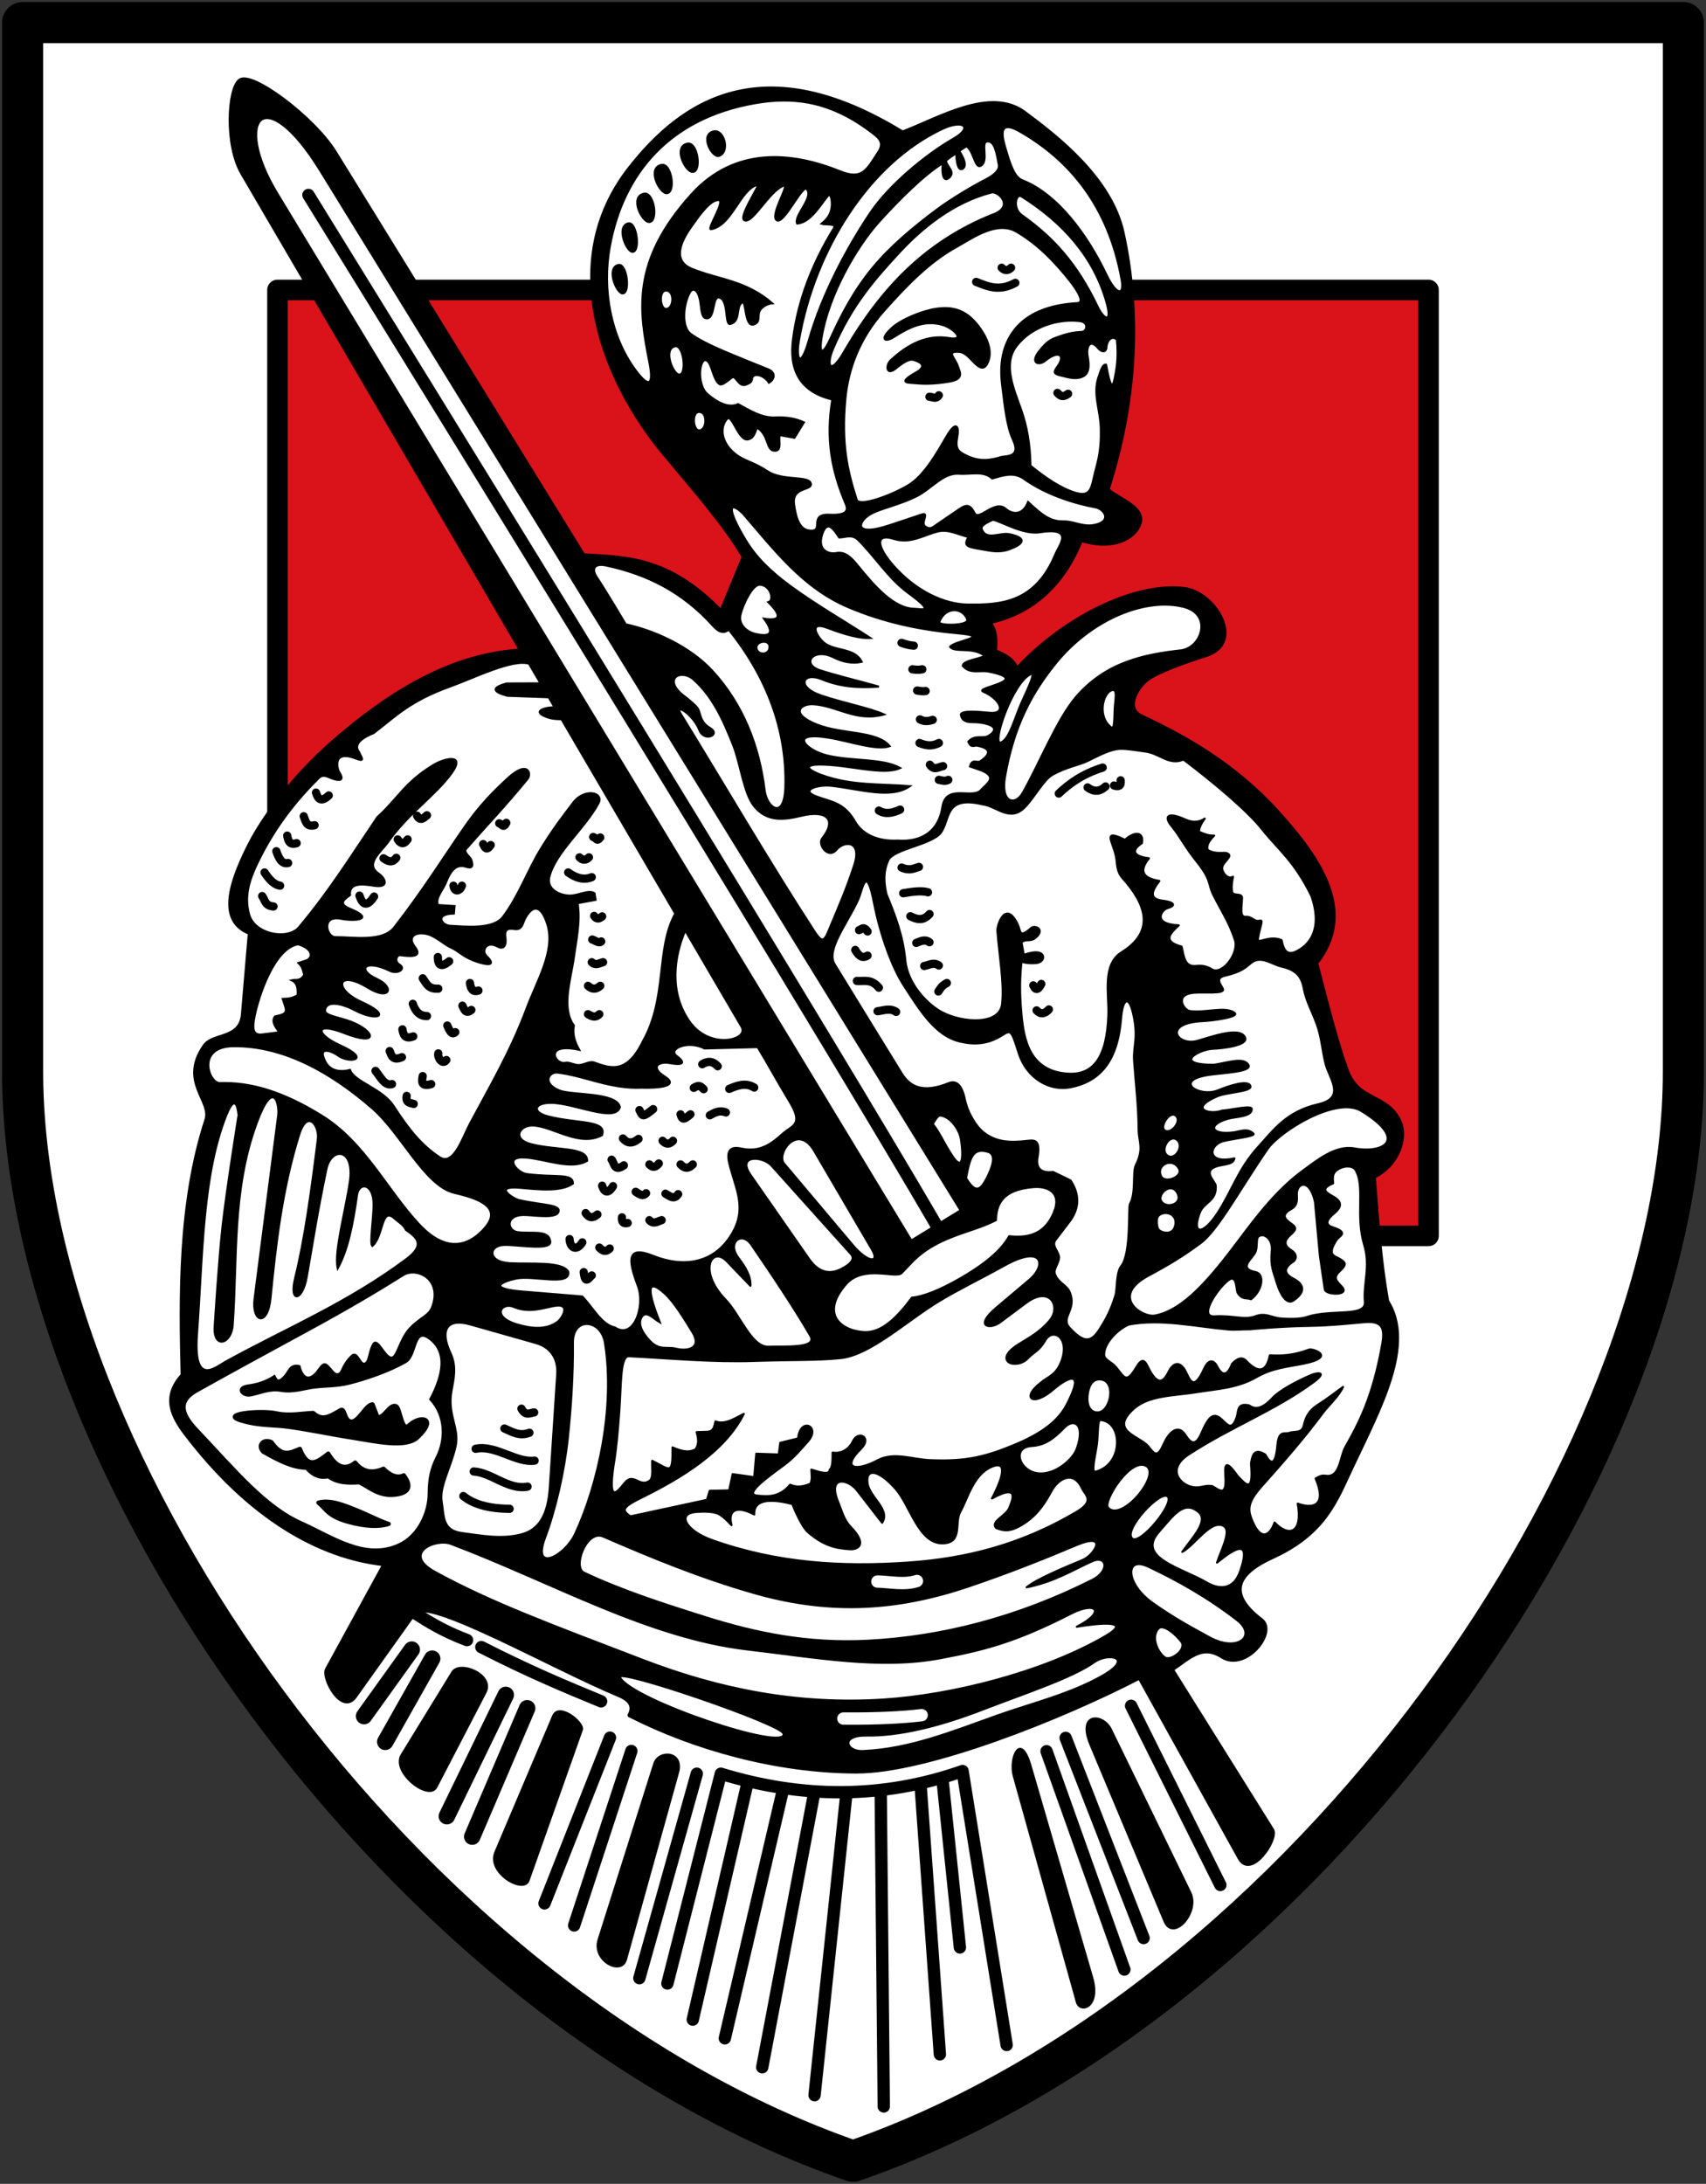 <svg xmlns="http://www.w3.org/2000/svg" version="1.0" width="415" height="531"><rect width="100%" height="100%" fill="#333333" stroke="none"/><path d="M5.5 260.5V5.5h404v255c0 95-91.838 226.892-202 265-110.162-38.108-202-170-202-265z" fill="#fff" fill-rule="evenodd" stroke="#000" stroke-width="10" stroke-linecap="round" stroke-linejoin="round"/><path d="M67.5 70.5h280v230h-15l-265-90z" fill="#da121a" fill-rule="evenodd" stroke="#000" stroke-width="5" stroke-linecap="round" stroke-linejoin="round"/><path d="M81.465 37.07c-5.198-8.424-20.338-19.728-23.15-17.448-2.684 2.173-3.377 15.643.634 22.503l67.887 116.088c-16.87.828-32.188 10.296-45.832 22.215-9.748 8.515-16.864 18.27-20.217 24.812-5.882 11.477-6.81 18.937 0 21.596l-1.68 19.758c-.539 6.342-7.203 4.658-9.347 7.756-6.025 8.705 2.01 13.22.459 17.974-6.594 20.203-6.256 42.992-5.783 62.041-4.94 5.32-2.416 10.1.728 14.235 15.422 20.275 32.47 30.027 48.38 31.726l-13.997 25.598c-1.107 2.024 3.667 10.934 6.781 6.566l14.504-20.342c2.998-4.205 33.218 13.138 49.711 19.995 3.49 1.45 3.496 3.28 2.6 4.92 15.73 8.033 35.887 13.624 55.115 13.671 17.299.043 50.187-13.14 68.945-22.86l24.352 43.902c2.781 5.014 9.232-4.69 7.914-6.797l-24.427-39.051c4.135-2.692 7.256-6.36 12.243-3.166 5.612 3.594 13.344-5.93 9.516-8.842-8.844-6.727-5.516-11.588 2.678-15.32 12.65-5.764 15.417-13.553 19.187-21.573 6.95-14.78 15.434-30.077 8.752-40.656-1.75-10.022-2.477-20.133-3.238-30.262 5.987-2.91 8.084-9.631 6.218-13.515-3.17-6.6-9.9-4.602-12.753-12.205-2.35-6.262-4.719-15.594-7.48-26.201 9.632-12.253 1.309-24.94-9.419-36.758-10.548-11.621-22.647-18.324-33.083-23.204-4.546-2.125-.544-7.834 1.608-9.19 2.234-1.684 8.797-4.114 14.014-5.743 9.598-2.997 2.235-15.203-5.284-16.082-12.038-1.407-29.178 7.055-40.664 19.528-.708-2.157-2.748-3.427-5.285-4.365.147-3.229.194-4.82-1.378-7.123 10.242-2.14 17.943-9.015 22.285-19.987 6.714 2.187 12.301.235 14.015-3.446 1.944-4.173-4.147-5.943-7.582-8.73 7.01-21.643 7.931-43.09 3.675-62.49-2.864-13.058-15.669-23.09-23.893-29.176-8.296-6.14-20.56 1.379-29.636 4.824-33.965-20.847-53.628-7.603-66.395 8.73-17.865 22.856-6.26 51.653 8.27 69.152 7.743 9.326 14.487 16.835 19.529 25.27l-5.515 13.326c-12.822-13.258-23.112-13.059-33.532-13.702z" fill-rule="evenodd" stroke="#000" stroke-linecap="round" stroke-linejoin="round"/><path d="M157.968 88.073c1.047 5.325.122 6.694-3.447 1.838-6.052-8.236-8.045-19.68-6.203-29.867 3.272-18.087 14.716-31.291 35.15-34.92 8.81-1.565 17.867-.91 28.03 6.662 2.036 1.517 3.825 2.635 2.162 5.177-2.835 4.335-3.885 6.881-9.285 4.702-11.475-4.632-25.512-6.211-36.192 5.609-14.765 16.34-12.645 28.448-10.215 40.799z" fill="#fff" fill-rule="evenodd" stroke="#000" stroke-width=".5"/><path d="M162.026 70.635c2.153 0 1.919 4.493 0 4.493-1.503 0-1.861-4.493 0-4.493zm2.182 13.555c2.1-.48 2.953 6.905 1.034 6.905-1.502 0-4.043-6.216-1.034-6.905zm5.858 15.967c2.154 0 1.92 4.493 0 4.493-1.502 0-1.86-4.493 0-4.493z" fill="#fff" fill-rule="evenodd" stroke="#000" stroke-width=".5"/><path d="M152.836 54.324c2.1-.481 2.953 6.905 1.034 6.905-1.502 0-4.043-6.216-1.034-6.905zm3.841-7.216c2.486-.478 3.497 6.863 1.224 6.863-1.779 0-4.788-6.178-1.224-6.863zm4.25-7.007c2.486-.478 3.497 6.863 1.225 6.863-1.78 0-4.789-6.178-1.225-6.863zm6.318-5.169c2.486-.478 3.497 6.863 1.224 6.863-1.779 0-4.788-6.178-1.224-6.863zm6.433-2.987c2.486-.478 3.956 5.025 1.224 5.944-1.686.567-4.788-5.259-1.224-5.944zm-23.254 32.487c2.099-.48 2.952 6.906 1.033 6.906-1.502 0-4.043-6.216-1.033-6.906z" fill-rule="evenodd" stroke="#000" stroke-width=".5"/><path d="M229.28 31.322c-17.982 8.425-31.169 29.612-34.946 51.525-.77 4.46.39 7.067 2.456-.19 3.11-10.924 9.16-22.357 15.021-31.045 4.476-6.633 13.485-14.094 20.069-17.853 5.025-2.87 2.382-4.77-2.6-2.437zm11.901 15.475c-9.451 2.45-17.11 8.84-22.505 14.696-5.85 6.35-11.53 12.706-16.045 23.355-1.766 4.167-.659 6.74 3.01.146 8.652-14.687 19.222-26.081 35.562-32.704 5.87-1.957 1.596-5.912-.022-5.493z" fill="#fff" fill-rule="evenodd" stroke="#000" stroke-width=".5"/><path d="M239.985 34.428c2.065-.505 2.494 3.157 2.987 5.629.23 1.152-.904 2.42-3.08 3.534-3.605 1.848-8.673 4.92-11.681 7.149-6.014 4.453-11.603 9.178-15.756 14.17-4.898 5.89-8 12.064-10.377 17.304-1.82 4.012-2.968 4.327-2.183-.344 1.706-10.144 8.38-21.812 14.015-28.029 4.826-5.325 10.702-11.21 15.45-14.186-.253 1.905-.074 4.84 1.436 3.618 1.742-1.409-.433-2.691-.69-4.135.352-.503 1.354-1.11 2.528-1.896-.002 1.545.309 4.656 1.608 3.734 1.072-.762.013-2.923-.92-4.25 1.813-1.179 1.767-1.418 2.413-.575 1.196 1.56 1.606 4.689 2.757 4.193 2.107-.908.063-5.566 1.493-5.916zm8.501 13.325c-1.34-.844-2.3 2.88.115 4.595 7.534 5.351 13.331 11.607 18.379 22.17 1.554 3.253 3.678 4.267 2.182-1.034-3.074-10.895-10.444-19.286-20.676-25.731z" fill="#fff" fill-rule="evenodd" stroke="#000" stroke-width=".5"/><path d="M248.37 32.13c-2.641-1.535-5.636-2.604-4.02 3.102 1.488 5.252 2.463 7.865 4.365 8.615 8.658 3.415 15.901 13.444 20.447 22.975 2.36 4.948 4.424 5.296 3.676 1.148-3.268-18.139-12.86-29.092-24.467-35.84z" fill="#fff" fill-rule="evenodd" stroke="#000" stroke-width=".5"/><path d="M263.074 80.72c1.37-.03 1.87-2.368-.344-2.641-5.098-.63-11.591 1.14-15.393 5.973-3.463 4.402-.799 10.317 1.034 15.508 1.37 3.881 2.215 8.242 2.297 13.67 3.6 2.96 7.357 5.48 10.798 6.547 3.434 1.065 3.945-.577 4.595-3.561.79-3.628 1.866-5.65 1.723-12.061-.099-4.409-1.947-8.345-.574-12.407.727-2.15 1.033-3.102 1.838-3.101.6 3.125 1.363 7.016 2.067 3.561.449-2.201 1.058-5.083.575-9.65-1.13-.975-2.314-.047-2.528 1.724-.044 1.711-1.383 1.15-1.952.46-2.208-2.68-3.01-.152-2.642 1.837.446 2.415.4 4.378-1.379 5.055-1.775.675-3.348.066-5.17-.345-1.854-.419-1.712-.869-.688-2.297 1.851-2.584.26-4.002-3.102-1.264-1.405 1.144-3.535.687-1.723-1.953 2.041-2.676 3.021-3.19 4.71-3.79 1.837-.653 3.719-1.217 5.858-1.264z" fill="#fff" fill-rule="evenodd" stroke="#000" stroke-width=".5" stroke-linecap="round" stroke-linejoin="round"/><path d="M262.04 73.714c2.96-.157-2.752-6.783-5.399-9.65-2.991-3.24-6.02-5.752-9.304-7.696-4.87-2.882-10.892 1.605-14.474 3.561-6.767 3.696-12.259 9.409-17.805 15.623-6.004 6.728-8.742 14.184-9.42 21.48-1.01 10.888.473 17.382 2.758 24.468.611 1.896 8.678-1.147 12.636-3.561 4.037-2.463 7.253-8.47 9.304-11.947 2.263-3.835 3.013-2.308 2.527.23-.576 3.016.239 3.605 2.298 4.595 2.523 1.213 4.922 1.395 8.27.345 1.172-.368 5.08.227 2.987-4.25-1.506-3.222-1.981-8.052-2.642-13.326-.651-5.195.178-9.641 2.872-13.21 3.1-4.109 8.49-6.295 15.392-6.662z" fill="#fff" fill-rule="evenodd" stroke="#000" stroke-width=".5" stroke-linecap="round" stroke-linejoin="round"/><path d="M216.667 87.613c-1.213 1.129-1.16 3.912 1.263 1.953 1.3-1.05 3.07-2.4 4.25-2.068 3.75 1.054 1.596 2.547.804 2.987-4.783 2.661-2.104 2.532-.919 2.642 2.293.213 4.745.346 8.845-.345 3.778-.636 2.532-2.33 2.068-3.79-.619-1.948-2.997-3.687.345-3.447 1.328.096 2.333 1.277 3.331 2.298 1.388 1.421 2.795 2.69 3.79-.115.95-2.674-.446-5.792-2.297-8.27-3.148-4.217-6.505-4.948-10.453-4.366-3.38.498-8.492 2.572-10.798 4.71-3.099 2.873-1.499 3.426.46 2.182 3.792-2.409 7.493-4.291 11.946-2.986 2.595.76 5.805 3.93 1.608 3.216-5.354-.911-10.032 1.478-14.243 5.4z" fill-rule="evenodd" stroke="#000" stroke-width=".5" stroke-linecap="round" stroke-linejoin="round"/><path d="M212.301 124.716c-3.548 1.668-5.297 6.13 4.136 2.987l7.813-2.603c1.937-.645-.4 2.062.797 2.904 1.243.873 1.726.288 2.762-.416l5.743-3.905c1.85-1.258 2.576-.67 3.561 1.148 1.016 1.873 4.913-3.352 7.467-1.148 1.8 1.552 4.254 1.623 5.514-1.609 3.129 2.868 5.214 4.82 8.73 4.71 2.143-.067 4.461 1.3 7.007.919 4.783-.715 3.04-3.911.574-4.365-5.303-.977-12.217-3.198-17.46-7.007-2.527-1.676-5.054-.682-7.581 0-2.279-1.991-5.147-.935-8.041-1.149-3.965-.293-6.62 3.65-10.49 5.544-3.96 1.938-7.74 2.679-10.532 3.99z" fill="#fff" fill-rule="evenodd" stroke="#000" stroke-width=".5"/><path d="M217.47 131.034c-4.72-1.49-4.214 1.944 0 6.663 5.35 5.988 12.133 9.234 17.92 9.304 8.113.098 16.436-.394 21.366-12.29.908-2.19 4.72-6.645-3.905-5.285-4.296.678-10.59-3.406-11.487-2.987-2.253 1.052-2.816 1.587-2.527 2.298 1.134 2.792 4.451.699 6.662 1.149 4.742.964 3.246 2.512 0 3.675-2.518.903-4.69.333-6.662 0-3.482-.587-4.595-.765-3.217-2.986-2.45-.575-4.842-1.949-7.352-1.379-3.44.782-6.7 3.132-10.797 1.838zm3.562 13.21c6.802 4.962 2.923 3.8 1.493 3.791-5.136-.033-9.78-5.516-14.014-10.683-1.506-1.838-2.958-3.277-5.055-2.872-1.888.365-4.742-.691-3.446-4.594 1.266-3.811 2.987-.876 4.136.804 1.531-.028 3.104-.897 4.594.574 4.249 4.193 7.338 9.367 12.292 12.98zm23.433 44.685c-1.077 6.22 2.445 7.187 4.365 3.79 4.125-7.295 8.404-18.038 12.98-23.318 7.277-8.394 16.499-10.256 25.387-11.257 5.156-.581 7.8-8.746.804-10.568-9.074-2.364-22.344 2.765-31.245 13.784-5.926 7.336-10.17 15.322-12.29 27.569zm-59.733-46.752c-1.67.028-3.94 4.552-4.594 7.237-.614 2.52 1.606 4.249 3.56 4.71 4.004.942 4.615-.345 2.183-3.677 3.923.598 4.462-.637 1.034-4.02 1.558-.445.499-4.296-2.183-4.25zm-37.447-4.71c10.248 2.14 18.817 6.562 26.075 14.589 1.104 1.22 2.403 2.298 3.906 1.033 9.295 11.532 14.179 24.55 13.784 38.252-.236 8.229-4.535 5.098-5.054.804-1.27-10.512-5.125-20.816-12.75-29.062-5.616-6.072-14.381-9.86-21.029-11.27 0 0-4.703-7.937-7.029-11.435-1.613-2.426-.154-3.381 2.097-2.911z" fill="#fff" fill-rule="evenodd" stroke="#000" stroke-width=".5"/><path d="M198.07 226.396c2.319 3.566 2.564 2.132 4.238-1.857 1.646-3.925 3.678-8.566 5.513-14.244 1.909-5.903-2.381-5.99-4.365-3.676-2.013 2.349-4.607-1.3-3.446-2.757 3.655-4.586 1.1-6.996-5.054-5.514-4.216 1.016-8.34 1.547-11.487-2.297-2.521-3.08-3.352-10.366-5.054-14.703-2.67-6.8-5.184-12.047-9.65-16.082-3.03-2.738-7.561-.37-2.756 3.676 0 0 2.314 1.664 3.56 3.101.948 1.091.446 3.386 3.102 4.94 2.826 1.653-1.348 3.527-2.527.574-1.603-4.013-6.205-6.678-4.538-3.967 10.268 16.703 21.665 36.209 32.463 52.806z" fill="#fff" fill-rule="evenodd" stroke="#000" stroke-width=".5"/><path d="M208.74 218.795c1.127-2.472 1.934-9.167 3.906.92 1.492 7.632 4.4 15.56 7.122 19.757 4.015 6.192 7.74 12.377 13.784 13.785 3.289.765 6.715.748 10.339-1.609 2.097-1.364 2.2-.942 3.905 4.365 2.095 6.522 7.8 9.242 12.406 8.386 7.63-1.418 11.704-6.628 12.521-16.886.37-4.635 1.841-5.584 2.872-1.264 1.46 6.117.022 8.016.287 11.697.415 5.76 1.064 11.101 1.092 16.562.016 3.283 1.403 4.604-.689 8.862-.828 1.686.146 6.615-1.432 9.421-.39.696.344 12.006-2.082 15.026-1.299 1.617-.953 5.588-1.426 7.125-1.189 3.86-2.344 5.853-3.79 8.156-2.087 3.32-3.814 3.596-7.353-.23-2.415-2.611 2.041-4.43-.114-8.96-.685-1.438-3.05-2.243-3.561-4.48-.072-1.218 1.38-2.831 1.053-4.08-.372-1.42-1.784-2.585-.824-3.846l3.676-4.824c2.23-3.217 2.102-6.433 0-9.65l-4.25-2.067c-2.943.34-4.24-.84-3.79-3.561.672-4.082-.51-4.222-2.298-4.02-3.77.424-7.694.643-11.143-2.298-1.355-1.156-3.51-4.247-4.25-7.811-.7-3.375-2.009-4.67-3.905-3.906-6.298 2.537-9.432.904-11.472-2.395-4.827-7.807-13.562-22.06-16.305-26.522-2.147-3.492 3.082-9.859 5.721-15.653z" fill="#fff" fill-rule="evenodd" stroke="#000" stroke-width=".5" stroke-linecap="round" stroke-linejoin="round"/><path d="M315.11 231.431c3.55-1.584 6.647-5.645 3.906-13.555-4.212-8.59-8-11.212-12.061-16.311-3.596-4.515-11.733-11.334-19.069-16.886-3.484 1.538-5.79-1.514-9.304-1.953-1.703-.213-4.347-.696-5.967-.658-2.429.058-5.027 1.473-8.047 2.955-1.87.919-5.269 1.523-8.5 3.332-2.234 1.25-4.242 5.31-6.778 7.926-3.608 3.72-6.906-.325-10.224-.69-9.455-2.285-7.844 3.774-10.223 6.893-2.226 2.918-11.515 3.953-12.75 6.662-1.321 2.895-1.06 5.64-.46 8.271 2.11 5.161 3.999 9.926 4.594 16.082.576 5.949 5.628 10.906 8.96 12.636 5.102 2.648 14.052 3.163 14.589-2.068.528-5.145-.653-11.32-1.149-17.69-.118-1.521 2.01-7.705 4.94-1.608.744 1.548.268 3.54 3.216.919.984-.875 3.535.283 1.149 2.297-1.34 1.13-2.298.146-3.446 1.149l.557 3.04c.963-.308 1.926-.618 2.889-.628 2.63-.027 2.29 2.558-.115 2.642-1.215.043-1.912.056-3.331-.345-.36 3.562-.552 6.878 0 12.866.558 6.067 1.963 13.83 11.372 14.359 6.041.339 9.39-3.857 9.764-14.244.184-5.128-1.573-12.296 3.216-15.278 8.31-5.174 5.861-11.746.23-18.035-1.504-1.68-1.24-3.439-1.608-5.284-.701-3.505-3.479-6.857 2.182-4.02 2.538-2.254 4.652-1.832 4.136.804-3.565 2.364-.719 3.414 1.723 3.676-2.729 3.368-1.16 4.895 2.527 5.514-2.031 2.647-2.52 4.416.919 4.824 2.366.281 3.496 1.082.946 1.82-1.183.341-3.87 3.811 2.845 4.153-2.056 1.922-4.13 3.846.689 5.17.55 2.018.57 5.005 3.446 4.71 1.471-.152 2.604.001 3.906.803 2.51 1.546 6.673-3.889 5.628-7.122-1.434-4.438-3.434-7.266-5.268-10.978-1.356-2.743-.355-3.514-4.036-8.09-2.91-3.617-4.06-6.185-6.088-8.615-1.825-2.186-1.293-3.69 3.33-1.609 1.48.667 3.14.851 4.71-.23-.853 1.204-1.44 2.319-1.378 3.217 1.455.58 2.22.952 3.676.919-1.149 1.187-1.918 2.26-1.608 3.446 1.728 1.19 3.916.595 4.595.804 2.133.657-1.302 2.288-1.038 3.843.23 1.354 1.59 2.58 2.646 1.9-.395 1.73-.412 3.144-.167 3.831.322.907 2.377.098 2.35 1.339-.047 2.11-.701 4.712.933 4.583 1.561-.123 1.935 1.317 3.431.93.942-.242-.09 1.62-.496 4.432-.218 1.51 2.602-1.024 5.754.316.423 2.105 1.146 3.821 3.358 2.834zm-35.744 78.734c-9.48 5.1-1.525 10.305 1.608 9.705 7.06-1.352 13.481-9.123 20.582-18.597 4.577-6.108 9.228-12.132 15.452-16.684 3.58-2.62 7.9-6.165 12.47-5.344 7.043 1.266 13.157-2.042 1.715-9.102-6.04-3.727-19.843 4.898-22.828 9.209-6.572 9.491-12.085 19.813-16.32 22.91-4.253 3.11-7.019 4.858-12.679 7.903z" fill="#fff" fill-rule="evenodd" stroke="#000" stroke-width=".5" stroke-linecap="round" stroke-linejoin="round"/><path d="M298.57 311.474c-2.744 2.299-6.968 8.824-3.164 8.598 4.666-.277 7.263 1.01 10.016-.028 2.509-.945 3.83.377 6.271.553 1.963.143 4.566.186 6.298-.39 5.849-1.949 14.359.15 14.025-3.65-.393-4.486 1.425-8.65-.16-13.867-2.167-7.136.286-14.073-2.095-18.189-.795-1.373-3.625-1.046-4.985.393-.663.701-.578 1.848-.476 2.824-3.129 1.333-1.925 2.13 0 3.216 2.565 1.446 1.783 2.816.23 4.108-3.084 2.564-.986 3.147 0 3.485 3.608 1.238 1.183 2.07.647 2.892-2.526 3.88-.533 3.898.731 4.678 1.227.757 1.934 1.235 0 2.987-1.782 1.615-.72 2.475.46 3.715 2.224 2.338-3.898 2.104-4.098.729l-1.186-8.12-1.202-13.177c-1.334-6.02-4.668-4.579-4.407-1.543.175 2.041-.465 2.776-1.365 3.272-2.494 1.377-1.605 2.425-.271 3.379 1.52 1.087 1.746 1.456 0 2.984-.981.859-2.02 2.259.244 3.65 1.325.815 1.53 2.105.406 2.853-2.58 1.716-1.818 3.102.162 4.096 1.485.745 3.903 2.61 0 5.284-1.879 1.286-3.503-2.123-4.365-5.284-.387-1.421-1.304-2.993-.919-6.663.328-3.127-1.978-4.565-3.21-3.624-.67.512-.22 2.186-.695 3.624-.561 1.7-4.604 4.143 0 5.054 2.157.427 1.756 4.397-1.138 6.596-1.055-.448-2.092.215-3.217-1.497-.502-.764-.067-5.009-2.538-2.938zm-69.497-40.183c2.022.369 4.295 3.116 4.71 5.859.479 3.174.683 8.115-2.048 4.008-2.236-3.363-3.145-5.794-4.828-7.854.88-1.422 1.285-2.314 2.166-2.013zM205.754 312.3c-6.303 7.288-1.077 11.293 4.48 11.602 4.218.234 8.023-3.571 11.602-8.386 2.635-.194 6.804-1.818 11.762-4.684 4.339-2.508 9.497-5.967 11.901-10.249 5.738.642 8.941-1.325 10.798-5.628 2.176-5.045-1.47-6.575-4.825-6.318-7.916.606-9.113 4.482-9.19 8.04-3.982 2.015-7.45 2.675-11.946 4.596-6.658 2.844-8.637 5.906-11.027 8.27-1.44 1.424-9.296-2.168-13.555 2.757zm-7.636-32.381 14.046 23.981c1.846 3.152-.915 3.362-4.802-1.249l-16.656-19.758c-1.931-2.29 3.271-10.045 7.412-2.974zm-10.398 3.549c-2.24-2.493-8.56-2.683-5.17 2.182l14.244 20.447c2.713 3.895 5.636 3.577 7.833 2.459 1.688-.86 3.643-2.214 2.39-3.608zm-4.94 19.183c5.394 7.876 10.483 15.509 14.358 22.17 1.846 3.173-6.536 2.469-10.108 2.642-4.222.205-6.933-7.71-10.568-11.487-6.781-7.045-3.29-13.084.344-9.305l5.744 5.974c.15-2.298-1.206-4.532-2.987-6.893-2.77-3.673.882-6.51 3.217-3.101z" fill="#fff" fill-rule="evenodd" stroke="#000" stroke-width=".5" stroke-linecap="round" stroke-linejoin="round"/><path d="M161.671 314.486c2.37 2.138 4.919 6.424 6.746 9.368 2.351 3.787-.81 4.87-4.095 4.057-2.037-.504-3.925.585-6.26-1.905-1.846-1.97-3.086-4.18-1.881-5.911 1.06-1.523 2.876.599 4.314 1.411-2.5-6.356-3.845-11.55 1.176-7.02zm5.02-88.225 13.7 23.39c1.903 3.25-7.638 5.688-12.545-1.112-5.16-7.152-3.901-15.966-1.155-22.278zm-25.787 28.996c-8.735-1.885-5.963 3.747-3.383 3.169 1.004-.226 2.167.613 3.336.552 1.278-.068 2.564-1.01 3.663-.623 3.862 1.36 7.893 2.985 11.84-5.098 6.069-10.73 3.145-22.566 7.914-31.124l-27.68-47.26c-1.373-.031-2.417-.051-3.898-.647-3.452-1.39.318-2.318 2.213-2.229l-1.442-2.462-10.075-.364c-3.62-.995-3.846-1.99-.115-2.986l8.21-.032-2.796-4.774c-3.94-1.296-13.61 3.533-19.084 5.495-10.062 3.607-13.375 7.313-18.724 11.372-2.226.894-5.156 2.525-3.56 4.595.761 1.715 1.554 2.466-1.035 1.493-4.078-1.533-4.816.713-3.905 3.217 1.659 2.485-.013 2.214-1.264 1.837-1.338-.402-2.527-1.466-3.79 0-7.03 6.97-11.623 13.913-14.934 20.907-2.38 5.029-2.743 8.47-1.838 11.947 1.31 5.03 9.489 6.418 12.177 3.216 7.453-8.88 12.712-17.377 19.068-26.765 5.045-4.557 6.576-8.378 13.555-12.636 2.754-1.68 8.033-2.962 4.48 1.953-3.915 5.415-10.515 9.74-15.393 16.656-1.799 2.551-5.743 5.376-2.412 7.697 1.865 1.3 2.677 3.621-1.149 2.986-2.974-.493-6.031-.67-5.743 2.298-1.562 1.11-2.905 2.132 0 3.33 6.22 2.568 1.3 3.088-2.183 2.413-4.939-.957-3.546 4.497-1.378 4.48 4.378-.035 11.5 1.283 14.358-2.412 7.355-9.506 11.946-16.986 17.231-24.582 3.484-5.009 6.969-8.529 10.453-11.717 4.819-4.41 5.733-1.017 4.71.23-5.762 7.019-9.985 11.343-14.933 17-.804.813 1.06 1.971 1.278 2.784.172.642.762 2.251-1.278 1.581-2.779-.912-4.031 1.545-5.055 4.136-.766 1.723-2.442 3.446-1.837 5.169l4.065.26-.16 1.808c-4.805.076-2.978 2.883-.919 2.986 3.719.186 10.478.979 12.866-2.182 3.839-5.083 6.025-11.31 9.074-16.312 3.032-4.972 5.621-8.321 8.041-11.487 2.731-3.572 7.562-2.48 6.089.23-3.402 6.258-10.513 11.946-11.947 17.92-.62 2.865 2.214 4.32 4.71 4.48 2.253.144 4.65-1.523 6.292-.575l.255 1.608-4.365.804c.694 4.404-.288 8.706-.919 13.21-.788 5.63-3.096 12.267 0 16.542-.357 1.969.143 3.937 1.316 5.906z" fill="#fff" fill-rule="evenodd" stroke="#000" stroke-width=".5"/><path d="M127.642 223.505c1.724-3.4 3.916-3.875 5.514 1.264 1.985 6.387-2.512 13.645-5.055 20.447-3.923 10.491-9.021 19.106-13.784 28.028-1.734 3.248-3.98 10.38-7.352 8.156-4.463-2.944-7.505-6.737-11.257-12.521-2.738-4.22-9.572-5.82-10.568-8.73-2.45.645-4.84.222-5.974-1.953-2.228-4.271 1.967-2.414 2.987-1.608 2.572 2.032 8.591 1.19.574-2.412-6.014-2.703-6.297-5.854 1.034-2.987 8.559 3.347 7.499-.48 1.608-2.757-2.94-1.136-6.498-1.429-6.306-2.842.313-2.303 3.8-1.786 7.248.042 5.247 2.783 9.423 1.502 1.586-2.025-6.992-3.146-5.845-8.015 1.608-3.446 5.36 3.287 6.632-.11 2.067-2.182-4.823-2.19-2.876-4.915 3.217-1.953 1.983.964 4.042-.498 2.403-1.47-1.358-.806-.69-2.353.124-2.32 2.025.257 5.751.77 3.56-2.068-1.899-2.461.283-3.74 3.061-3.05 1.964.486 4.226 2.589 5.555 3.164 2.353 1.02 2.99 2.451 6.892 3.676 1.64.515 4.727 1.205 1.899-1.582-1.168-1.15-.07-3.767 2.811-2.208 1.384.748 2.156-.19 1.838-2.298-.288-1.91.656-2.22 2.132-1.984 1.972.315 2.017-1.275 2.578-2.38zm-53.07 9.994c1.262-.425 2.056-2.642-2.068-3.906-5.892 1.034-9.63 12.828-10.568 17.46-.42 2.179-.873 4.825 1.838 4.48l4.158-.528c-.846-1.279-1.973-2.558-1.057-3.837 3.49-.756 2.903-1.167 1.899-4.292 1.071-.092 1.967.08 3.615-.877.1-1.557.002-2.995-1.41-3.646 1.006-.255 2.012.34 3.018-1.293-.468-2.251-.936-2.396-1.404-2.895zm24.19 65.555c2.564 1.756 4.813 3.562.162 7.043-14.451 10.816-29.639 17.05-44.122 25.042-2.373 1.31-7.898 6.321-6.869-6.948 1.377-18.95 1.267-38.388 7.11-53.015 2.608-6.525 2.98.048 2.987 0 0 0-2.897 18.036-3.905 27.11-.892 8.016-1.894 24.123-1.894 24.123-.446 5.674 4.03 4.49 4.365-.163 1.169-16.27-.185-32.623 5.743-48.935 4.203-11.563 5.675-4.73 5.34-2.135l-5.743 44.57c-.749 5.81 3.161 6.945 3.85 0 1.307-13.186 2.823-26.497 6.948-39.745 2.055-6.602 4.983-2.177 4.594.919-1.528 12.187-3.133 24.142-5.513 33.772-1.565 6.327 1.75 5.657 2.757 0 1.451-8.156 2.508-15.352 4.824-26.42 1.127-5.387 6.95-5.346 5.704 3.11-1.047 7.104-3.836 16.994-2.947 21.001 2.425-4.411 3.627-10.304 4.702-17.841.453-3.179 4.07-2.956 4.028 2.46-.026 3.41-.967 9.264-.325 9.958 2.762-2.29 2.112-9.67 5.368-6.73.991.895 2.233 1.54 2.836 2.824z" fill="#fff" fill-rule="evenodd" stroke="#000" stroke-width=".5"/><path d="M56.786 254.377c-9.17.1-6.012 9.066-3.283 8.977 7.201-.236 15.065 1.887 24.851 7.973 10.392 6.463 15.68 17.85 23.557 26.325 7.253 7.806 12.825 4.669 16.082.864 4.662-5.449-2.927-7.392-7.526-8.5-7.132-1.72-12.853-14.37-19.814-20.448-9.674-8.447-21.371-15.327-33.867-15.19zm41.298 55.653c-6.09 3.828-13.353 8.151-23.462 13.634-11.172 6.06-18.561 10.099-26.622 14.597-4.096 2.286-4.132 4.948 0 9.313 9.512 10.046 16.591 18.696 25.423 22.62 7.406 3.292 15.394 9.138 23.663 5.301 4.707-2.183 7.156-7.794 7.19-12.248.028-3.817.548-6.156 2.016-9.078 2.011-4.003 2.212-9.77-1.624-13.924 2.147-4.136 4.879-10.744 0-14.608-4.187-3.316-3.165 3.94-5.985 5.553-4.356 2.49-10.223 4.377-13.857 5.272-2.926.721-5.29.567-8.423.937-2.262.268-5.09 1.304-8.034.79-2.703-.472-4.61.51-7.308 1.086-2.234.477-3.92-1.969-.733-2.393 2.262-.3 4.288-.925 6.432-2.297.69 1.532 1.291 1.345 2.527 0 .97-1.054 1.268-2.992 3.561-2.412.422 1.874 1.386 3 2.413 2.757 2.21-.524 2.849-4.139 4.25-2.987 1.092.898 1.635 2.303 2.642 2.183 1.29-.155.83-2.031 3.446-4.48 1.294-1.212 1.915 2.065 2.987 1.952 1.32-.264 1.07-2.735 2.182-4.71 1.043-1.851 2.735 3.027 4.365 3.217 1.489.174 1.974-4.261 4.48-7.007 2.475-2.712 4.693-3.101 5.514-5.284 2.579-6.852-3.815-9.813-7.043-7.783z" fill="#fff" fill-rule="evenodd" stroke="#000" stroke-width=".5"/><path d="M58.604 345.383c4.52 1.375 7.76 1.025 11.466 1.534 5.2.715 10.65 1.892 15.989 2.716 5.124.791 12.638 2.59 15.507-.115 5.092-4.801.717-5.597-2.182-2.872-1.648 1.549-2.043-4.229-2.987-4.71-1.595-.811-3.063 3.196-4.595 2.528l-1.149-2.987c-1.608-.174-3.476 4.548-5.399 4.136-1.561-.336-1.304-3.398-2.412-2.757-3.013 1.741-4.441 2.6-6.662.689-2.291.044-5.739.802-8.958.09-3.722-.825-13.92.134-8.618 1.748zm5.399 7.581c3.633 2.069 7.238 3.947 10.569 3.906 1.76 2.007 3.522 2.508 5.284 2.068 2.143 1.648 4.835 1.653 7.581 1.493 2.746 1.39 5.127 3.78 9.534 2.872 3.68-.76 2.253-3.293 1.264-4.595-1.647.775-3.293.026-4.94-1.608-3.15 1.377-5.27.49-6.892-1.494-2.51 2.058-4.65.962-6.547-2.182-2.387 1.761-4.802 4.194-6.893-1.149-2.131.79-4.172 2.305-6.892-1.608-1.99-.968-3.523.74-2.068 2.297zm30.556 17.576c-2.136.733-5.576.735-10.109-.575-4.73-1.367-5.095-3.025-7.007-4.595 2.883-.875 6.66.766 9.349 1.844 2.732 1.095 5.17 2.438 7.767 3.326z" fill-rule="evenodd" stroke="#000" stroke-linecap="round" stroke-linejoin="round"/><path d="M114.401 322.032c-5.728-1.622-7.447 1.364-4.848 6.912 1.558 3.325.815 6.224.26 9.32-1.03 5.732 1.96 8.972 1.027 13.31-1.1 5.12-4.033 9.87-3.4 13.564.58 3.378.047 6.972 4.872 7.614 4.895.652 9.744 1.612 14.617.302 4.106-1.103 6.377-4.596 6.821-11.392l1.797-27.49c.283-4.332-2.082-6.74-5.2-7.623z" fill="#fff" fill-rule="evenodd" stroke="#000" stroke-width=".5" stroke-linecap="round" stroke-linejoin="round"/><path d="M112.709 363.762c2.333 1.885 5.863 3.052 11.257 3.102m-8.73-9.075c4.357.252 8.462 4.59 13.095 3.676m-12.636-9.19c4.786-1.041 9.917 3.508 14.359 2.872m-7.352-7.811c1.876.806 3.63 1.978 6.088 1.033m-1.952-5.858c1.033 1.899 2.067 1.009 3.101.92m13.095-96.837c.92.564 1.838.947 2.757 0m-2.757-6.892c.996.919 1.992.919 2.987 0m-2.068-5.744c.92.918 1.838.213 2.757 0m-2.642-5.513c.76.247 1.698 1.034 2.183.459m-1.723-6.203c.65.96 1.302.672 1.953.115m-8.271-10.683c1.914 1.383 3.829 1.93 5.743 1.149m-2.986-4.825c.766.766 1.531.766 2.297 0m1.034-4.94c.919.267.804 1.263 1.723.115m-33.657 11.717c-.288 1.056-1.692 1.95-2.068 0m7.237-10.108c.42.845.822 1.768 1.838.23m2.068-5.285c.766.24.957 1.31 1.723-.115m-19.298-1.837c-.805.676-1.609 1.514-2.413.114m-2.297 5.744c-.98 1.406-1.737 1.032-2.412 0m-.345 4.48c-1.034 1.4-2.068.82-3.102.115m-5.858 9.075c.765 2.328 1.879 2.795 3.561.23m-27.224-.116c.72.961.65 2.398 2.757 2.528m-2.183-8.271c1.135 1.718 2.351 3.023 3.79 3.216m-.918-8.385c.615 1.756 1.35 3.232 2.872 2.871m-.23-6.662c.233 1.252.56 2.39 2.297 1.838m1.723-6.548c.453 1.241.716 2.71 2.642 2.183m.345-7.926c.494 1.715 1.386 2.334 3.101.689m18.954 73.058c-.296 1.738.858 1.666 1.723 1.953m2.183-6.778c-.288 1.41-.356 2.65 2.067 1.953m1.723-7.467c-.23 1.07 1.034 2.922 1.953 1.609m.23-8.386c.542 1.296 1.11 2.42 1.953 1.608m1.723-6.433c.47.947.828 2.152 2.182 1.034m-.344-6.547c.187 1.365.663 2.298 2.067 1.838m-9.878-8.156c.014 2.153.904 2.556 2.756 1.034m-6.432 4.135c1.104 1.69 1.577 2.635 3.79 2.527m-6.203 3.676c.604 1.812 1.62 3.007 3.447 2.987m-5.974 3.216c.222 1.343.611 2.49 2.642 1.723m-5.743 3.561c.454 1.129.754 2.438 2.986 1.493m-6.432 3.332c1.224 1.478 2.227 3.73 4.02 3.216" fill="none" stroke="#000" stroke-width="2" stroke-linecap="round" stroke-linejoin="round"/><path d="M180.703 124.848c7.382 8.492 14.403 17.97 25.478 22.71 8.842 3.783 17.782 5.598 26.658 6.403 8.959.812-.585 1.784-1.722 3.308 1.124 1.522 5.624-.127 8.436 2.222-1.591.815-5.229 1.125-5.364 2.395 1.82 2.11 4.155.975 6.285 1.399 11.015 2.19-3.58 3.896-1.325 4.87 4.345 1.874 5.77 5.557 1.563 5.163-2.59-.243-6.731-.62-6.981.405.368 2.35 2.753 1.714 4.507 1.948 4.854.648 3.897 2.271 2.248 3.242-1.469.865-3.29-.39-4.934 1.42.704 1.664 1.41.84 2.111.967 4.53.817 2.291 2.847.793 3.817-.782.506-1.928-.767-2.493 1.238l2.964 1.033c3.822 1.723 1.061 3.165-.46 4.888-2.349 1.976-8.378-1.688-9.223 3.962-.841 5.63-4.76 8.596-10.879 8.15-4.658.236-8.524-1.374-10.365-4.593-2.668-4.663-5.668-4.762-9.36-6.113-4.293-1.57.318-3.008 3.643-2.618 7.245.85 14.47 3.253 19.047.093-7.138-.6-14.144-.034-21.413-2.68-4.526-1.647-3.548-2.576-.683-2.589 7.134-.032 15.579 2.772 19.734.852-4.202-2.373-11.878-1.61-17.719-3.028-5.332-1.295-9.559-5.94.23-4.365 5.111.823 11.817 3.24 14.933 2.068-3.123-3.773-11.651-2.791-17.781-5.267-6.764-2.732-3.711-5.088-.836-4.917 5.851.346 10.367 4.346 17.239 2.487-3.382-1.531-10.269-2.887-15.278-4.594-6.305-2.15-4.385-5.804 0-4.021 4.746 1.93 8.849 2.18 14.038 1.848-5.002-1.4-10.403-2.698-14.286-3.958-4.81-1.56-1.64-5.622 3.235-3.174 2.217 1.114 4.574 1.62 6.862 1.095-1.725-3.448-6.364-2.474-9.045-4.541-1.826-1.409-4.094-5.53.737-3.698 4.568 1.733 8.096 2.599 10.415 2.457-6.16-4.015-13.029-7.948-19.19-12.436-5.206-3.793-8.634-7.23-11.145-11.377-4.672-7.714-4.04-9.7-.674-6.47z" fill="#fff" fill-rule="evenodd" stroke="#000" stroke-width=".5"/><path d="M218.964 196.855c-1.723.777-3.446 1.27-5.17.23m14.59-7.467c.765.137 1.53.44 2.297 0m-4.48-3.676c1.072 1.527 2.144.49 3.216.345m-5.743-5.629c1.452.586 2.954.929 4.71 0m-4.596-5.743c.767.439 1.725.592 3.102.115m-3.79-7.122c1.58.26 1.636.14 2.067.115m-3.216-5.284c.715.088 1.4.207 2.412 0m-5.054-6.433c.995.374 1.99.621 2.986.689" fill="none" stroke="#000" stroke-width="2" stroke-linecap="round" stroke-linejoin="round"/><path d="M270.54 167.793c1.387-.35.738 2.338.626 4.494-.124 2.378-.006 5.226-.855 4.58-3.494-2.656-2.021-8.505.23-9.074z" fill="#fff" fill-rule="evenodd" stroke="#000" stroke-width=".5"/><path d="M257.232 95.531c.832.85 1.35 1.123 2.595.218m-33.733.729c.76.006 1.52.727 2.281-.364m15.286-31.016c.766.766 1.532.766 2.298 0m-8.5 3.447c2.81 1.088 5.536 2.406 9.533.23" fill="none" stroke="#000" stroke-width="2" stroke-linecap="round" stroke-linejoin="round"/><path d="M228.498 151.251c1.33-3.714 5.594-3.74 6.778-.689.653 1.684-7.118 1.639-6.778.69zm22.285 12.636c1.113-.504-.277 2.584-2.3 6.997-1.57 3.426-2.926 9.009-5.052 9.66-2.274.696 2.816-14.6 7.352-16.657z" fill="#fff" fill-rule="evenodd" stroke="#000" stroke-width=".5"/><path d="m234.012 294.38-12.406 7.582L67.22 47.156c-11.066-18.264-2.903-28.274 10.98-5.672z" fill="#fff" fill-rule="evenodd" stroke="#000"/><path d="M75.031 47.408c130.034 210.443 153.237 251.337 153.237 251.337" fill="none" stroke="#000" stroke-width="3" stroke-linecap="round" stroke-linejoin="round"/><path d="M155.186 312.712c-2.544-6.691-2.562-9.846 3.676-7.352 7.288 2.914 14.983 2.085 19.413-5.743 3.09-5.462 1.1-9.803-.344-14.819-.682-2.364-2.094-6.518 2.376-5.53 4.624 1.023 7.477-1.239 10.03-3.544 2.406-2.174 5.221-2.123 1.735-7.866-3.092-5.093-5.39-9.39-7.765-13.257l-12.924.33c-4.053-2.118-9.065.137-6.777 1.839.872.649 3.152 2.55-1.609 1.723-2.958-.514-4.823 1.026-1.378 3.216 4.07 2.588-2.177 2.858-5.514 2.757-7.755.342-13.613-2.83-20.447-3.676-2.103-.26-3.927 2.578.41 4.365 2.952 1.217 14.06.381 14.723 4.065-1.19 3.833-11.14-1.062-16.768-1.074-4.153-.008-4.719 2.285-.674 3.317 7.258 1.852 14.418.834 13.08 4.563-5.582 2.917-11.814-2.148-16.744-2.37-3.325-.15-5.344 3.364-.345 4.595 6.204 1.527 13.603.616 13.48 4.003-3.877 2.237-9.835-.351-14.743-.787-5.902-.524-2.338 3.71.115 4.02 7.165.91 11.092-.284 11.188 2.274-2.845 2.08-8.445 1.437-12.682 1.058-7.185-.644-1.71 2.702-.46 2.986 5.578 1.267 10.506 1.056 9.545 2.965-.651 1.612-6.28.613-8.508.648-4.43.07-3.918 3.888-1.266 4.199 3.231.378 7.262-.537 7.757 1.884 1.066 2.765-7.027 1.163-11.03 1.196-3.933.033-4.317 4.135 1.246 4.448 5.086.286 12.774-.515 14.257 2.076.555 3.627-8.46.776-12.69 1.653-3.362.697-7.247 2.436 1.527 3.162l14.556 1.203c2.59 2.665 4.67 6.856 7.926 7.524 4.69 3.092 7.435-5.299 5.628-10.051z" fill="#fff" fill-rule="evenodd" stroke="#000" stroke-width=".5"/><path d="M309.597 268.19c.919.766 1.838.766 2.757 0m-1.838-6.433c1.149 1.433 2.297.645 3.446 0m-3.331-5.054c.727.283 1.455 1.236 2.182.115m-4.595-6.778c1.073.62 2.145 1.451 3.217 0m-3.676-5.743c.995.919 1.991.919 2.987 0m-5.055-6.663c.88.462 1.804.749 2.987 0m-36.07-47.9c.177 1.49-.567 1.599-1.608 1.263m-2.067.23c-1.455 1.358-2.91 1.32-4.365.23m3.675-4.825c-5.008 1.59-8.127 3.904-10.683 6.318m-2.412 52.495c-.995 1.084-1.99 1.289-2.986.23m1.148-6.433c-.65 1.28-1.302 1.81-1.953.345m-21.02-.574c-1.318.729-1.56 1.316-2.069 2.067m.115-6.318c-1.302-.919-2.259-.114-3.56.115m1.283-5.771c-1.073-.822-2.145-.271-3.217.162m3.228-7.026c-1.558 1.78-3.116 1.32-4.674.538m4.298-5.823c-1.49-.442-3.68-.186-6.029.23m3.839-6.405c-1.218.343-2.197 1.044-4.23.163m-46.65 60.231c1.17-.624 2.315-1.325 3.906-.689m-11.028.46c.383 1.378.804 1.378 2.412 0m-6.777 6.432c.842.92 1.685.92 2.527 0m1.838 5.744c.996 1.072 1.991 1.072 2.987 0m-10.568 0c.765.842 1.531.766 2.297-.23m1.608 7.352c1.034.549 2.068 1.599 3.102.115m-10.339-.575c.843.526 1.685 1.288 2.528.345m.804 6.548c.995 1.13 1.99.294 2.986 0m-9.649-.69s-.319 1.803 1.379 1.379m-6.893 5.973c.843.944 1.685 1.123 2.527.23m-6.317 5.743c.34 3.115 1.163 1.455 1.952.805m-5.399-8.845c.115 2.22 1.724 3.002 3.102.804m.804-7.122c.696 1.03 1.566 1.45 2.872.344m1.149-7.007c.382 1.373 1.34 2.307 2.642.115m-.345-6.433c.722.87.587 3.026 2.987 1.379m-.23-6.548c.986 1.15 2.193 1.412 3.79.115m.23-7.007c.792 1.566.702 1.867 3.332-.23m9.878-5.17c1.442-.958 1.841-.179 2.405.326m6.219-.079c2.027-.88 4.053-1.575 6.08-.325m-12.636-5.665c1.252-.794 2.503-.878 3.755.488m38.882-13.381c1.509-.178 3.018-.862 4.527.162m-9.554-7.525c1.838.129 3.514-.576 5.352 1.647m-5.744-9.19c.996 1.82 1.991 2.004 2.987 1.38m-2.068-6.188c.632-.137 1.054-1.114 2.08.325" fill="none" stroke="#000" stroke-width="2" stroke-linecap="round" stroke-linejoin="round"/><path d="M274.561 322.064c7.97-1.482 16.17.482 24.224 1.196 1.774.157 3.542-.074 5.298-.047 0 0 7.315-.734 14.588-.834 4.982-.069 10.518-.662 13.096-.89 4.28-.376 5.216 1.122 4.48 5.285-2.297 12.99-5.74 19.341-8.96 25.042-1.397 2.473-1.252 7.567-4.825 7.007-.997-.157-1.716.243-2.412.689 2.706 6.391-.392 7.529-4.365 6.088 1.27 7.162-2.125 8.26-5.629 4.595-1.208 3.397-3.517 4.61-5.628-.92-.797-2.085-1.072-3.9 2.412-7.81 5.097-5.722 10.266-11.589 14.802-17.702 1.649-2.223 3.912-4.078 5.07-6.536-2.082 1.488-3.249 2.507-6.317 4.48-1.894 1.217-2.793 2.83-3.217 4.825-.445 2.097-2.297 1.407-3.446 1.837-1.219.457-2.647-.766-2.986 2.987-.468 5.167-1.605 4.75-2.987 2.298-2.745-1.667-3.093.262-3.446 2.182.72 7.859-1.563 4.74-3.217 3.102-3.432-4.923-3.125-2.057-2.986.459.217 4.733-1.682 2.766-3.217 1.953-1.977-.309-2.773.568-4.71.23-3.227-.564-6.43-4.412-1.033-7.926 10.364-6.749 20.685-10.531 30.21-17.46 3.857-2.806 1.053-2.488-.459-1.839-3.577 1.537-7.712 3.78-9.304 5.514-1.8 1.96-3.83 3.312-5.744 1.838-2.997-.638-2.535 1.396-2.986 2.757-1.262 3.8-2.348 1.786-3.906.46-1.78-1.516-2.915-.291-4.135 2.297-.931 1.974-2.046 5.564-4.365 1.838-2.069-3.323-4.412-.155-5.284 1.838-1.593 3.638-2.244 2.858-3.906.689-2.345-2.546-9.482-3.69-3.446-9.075 3.702-3.304 9.989-3.133 15.393-4.02 4.855-.798 9.709-.931 14.473-3.676 3.815-2.198 7.634-2.498 11.258-3.217 8.414-1.667 2.384-3.777 1.493-3.446-3.597 1.338-6.356 1.576-9.534 1.379-.745 3.542-2.325 4.789-5.514 1.608-1.225-1.48-2.45-.796-3.676.46-1.264 3.235-2.527 2.922-3.79.344-.996-1.547-2.129-1.083-2.987.804-2.972 6.529-3.688 1.737-4.94 0-1.11-1.538-2.512-1.627-3.79.919-1.364 2.716-2.583 2.625-4.136.23-1.155-1.782-1.664-4.771-3.56-1.608-2.568 4.279-2.9 2.724-5.055.114-1.077-1.303-2.827-1.72-2.864-2.99-.083-2.784 3.249-6.18 5.965-7.348zm-7.121 13.326c-2.012 0-2.665 2.097-2.868 3.817-.263 2.233.468 4.223 2.408 4.223 3.257 0 4.76-8.04.46-8.04z" fill="#fff" fill-rule="evenodd" stroke="#000" stroke-width=".5" stroke-linecap="round" stroke-linejoin="round"/><path d="M267.66 345.271c5.462.322 5.764 10.744-1.136 12.562-1.23.324-.015-4.044.32-6.782.308-2.518.128-5.82.817-5.78z" fill="#fff" fill-rule="evenodd" stroke="#000" stroke-width=".5"/><path d="M256.297 337.801c2.6-2.258 8.134-5.802 3.216 3.676-2.072 3.995-5.939 7.019-12.865 9.88-6.68 2.758-11.516 4.086-20.447 3.675-4.212-.168-8.763-2.048-12.636 0-5.487 2.901-8.991 2.026-4.135-2.757 2.821-2.78-.637-4.597-1.953-1.838-.978 2.05-2.934 3.096-4.94 2.757.04 2.186-.118 3.781-.689 4.135-.07 1.424-2.328.66-4.48 0 .021 1.15.311 2.298-.23 3.447-2.639 1.069-3.796.656-4.939.23-2.68 3.237-5.713 2.874-8.04 2.641-3.229-.323 2.476-4.431 6.652-7.49 2.372-1.737 4.252-4.055 5.753-5.72 3.2-3.597-1.9-6.029-2.412-.69l-4.343 1.065-.367 2.842-5.47-.183-.503 5.696-5.247-.733-.841 3.95-4.733.1-.666 2.197-18.61 4.02c-2.304-1.531-1.952-2.268 2.758-4.594 9.392-4.64 20.139-11.008 24.812-20.332-2.298 1.137-4.595 2.738-6.893 1.838-.302.997-.26 2.44-2.067 2.527-.533.025-1.38.05-2.524.076.703 2.367.266 3.31-.233 4.174-1.876 1.012-3.753.332-5.629-.46.069 6.951-.53 5.443-4.933 3.26-.105 1.79.367 4.194-.695 4.896-2.492 1.646-3.83-2.146-5.974.46-1.799 2.186-4.112 5.307-2.757-4.136.673-3.838 1.041-8.21 1.414-13.25.497-6.723.174-13.512 2.377-13.4 10.148.52 20.265 1.49 30.44 1.15 9.467-.317 15.129-.09 21.022-.69 7.196-.734 16.047-9.055 23.947-13.845 4.886-2.962 10.102-5.432 15.913-8.67 9.405-5.24 10.263-.081 6.088 3.446l-8.155 6.893c-5.378 4.544-1.484 5.322 1.033 3.446l6.318-4.71c5.755-4.29 8.55.887 5.744 4.25-2.498 2.993-4.957 4.144-7.811 5.974-6.217 3.983-.33 6.26 2.527 3.216 1.33-1.417 2.757-1.792 4.135-4.25 1.842-3.285 6.215-.728 3.906 5.169-1.28 3.266-3.293 3.628-4.94 5.054-4.9 3.753-1.959 6.004 3.102 1.608zm5.629 14.474c-.9 2.518-5.142 6.36-9.305 5.973-4.594-.427-6.702-6.35-1.608-6.662 2.713-.167 4.833-1.26 7.926-4.48 2.228-2.32 5.173-.954 2.987 5.17zm-21.55-72.205c2.275.676.714 4.257-.111 5.942-1.815 3.706-2.988 4.16-5.276.439.936-4.681 1.468-7.547 5.387-6.382zm51.468 14.816c-2.002 5.306.69 5.55 4.204.258 3.627-5.462 5.076-10.864 10.072-16.327 3.681-4.024 6.795-8.55 14.54-10.315 6.097-1.39 3.507-5.22 2.193-8.61-.968-2.495-1.163-6.43-2.166-9.748-1.048-3.47-2.897-6.343-3.52-9.747-.548-2.992-1.863-4.542-5.361-5.36-2.534-.593-5.074-2.846-7.473-.894-1.425 1.16-2.322 2.153-6.335 3.087-2.813.654-.66 2.474-.488 3.33.231 1.15-4.461.611-6.985.812-5.047.402-2.58 4.277-1.056 4.468 3.973.497 8.499-1.207 10.803.406 1.472 1.03-5.253 1.919-7.635 2.03-10.056.47-6.32 6.218-1.3 4.793 3.323-.944 10.323-3.539 11.534-.813.847 1.906-5.116 2.627-7.96 2.762-3.27.156-9.848 3.843.325 3.899 3.455-.527 7.261-1.939 8.447 0 1.045 1.707-6.324 1.947-9.584 2.437-8.981 1.349-2.337 5.655 2.274 3.736 2.563-1.067 7.395-2.66 7.798-.975.318 1.334-5.595 1.41-8.042 2.437-7.192 3.096-1.794 4.62 1.138 3.493 2.485-.173 7.178-1.372 7.229-.406.1 1.907-3.887 1.86-5.686 2.355-5.225 1.439-4.31 4.059 1.26 3.341 1.638-.21 3.423-1.126 4.832.314.713.73-6.409 1.326-7.96 2.031-3.151 1.432-2.936 5.394 3.33 3.98-.236.945-.678 1.23-3.005 1.625-5.259.893-2.063 3.488-1.544 4.873.371 3.946-2.886 4.097-3.879 6.728z" fill="#fff" fill-rule="evenodd" stroke="#000" stroke-width=".5" stroke-linecap="round" stroke-linejoin="round"/><path d="M285.952 271.216c1.733 1.278-1.124 4.754-2.668 3.615-1.208-.892 1.171-4.72 2.668-3.615zm.811 12.887c1.165 2.015-3.299 3.727-4.274 1.976-1.462-2.627 2.57-4.923 4.274-1.976zm-.54-7.024c2.024 1.426-.401 5.32-2.304 3.857-1.76-1.353.49-5.136 2.304-3.857zM187.19 157.248c.063 2.208-3.129 2.155-3.184.188-.043-1.54 3.13-2.096 3.185-.188zm99.228 132.855c1.413 2.74-2.724 3.894-3.929 1.976-1.075-1.712 2.438-4.867 3.93-1.976zm-.574 6.345c.322.872.005 2.459-.889 2.983-1.196.703-3.154.094-3.385-1.008-.127-.61-.433-2.16.277-2.843 1.046-1.007 3.354-.874 3.997.868z" fill="#fff" fill-rule="evenodd" stroke="#000" stroke-width=".5"/><path d="M134.534 317.584c4.715-.989 2.16 3.073 1.042 3.866-2.86 2.031-6.473 1.555-9.677.622-6.587-1.917-3.876-5.548-.975-4.325 3.537 1.49 6.605.467 9.61-.163zm4.825 8.96c-.075-6.477 6.884-5.856 7.81 0 2.505 15.818-1.675 34.39-7.244 46.391-2.58 5.56-10.582 9.544-7.352.975 2.593-6.877 4.692-16.194 5.537-24.11.802-7.51 1.336-15.741 1.249-23.256zm30.33 41.069c-5.331.185-2.886 4.56 3.383 6.807 16.018 5.74 31.865 6.607 47.761 5.523 14.333-.976 27.736-4.448 41.05-12.33 4.564-2.702 2.083-4.093 1.361-5.658-2.172-4.711-5.852-2.247-7.321.365-1.497 2.66-3.327 6.093-7.473 8.526-2.552 1.498-4.116 1.54-6.173.65-1.328-1.625 2.443-2.868 3.249-4.874.722-1.796 2.61-6.037-4.224-2.274 1.546-2.9 4.777-9.835-.19-7.647-4.35 1.917-5.733 7.713-7.496 10.857-1.546 2.755.688 7.55-4.257 7.702-5.849.18-7.959-9.21-11.45-13.186-4.337-4.94-7.421-5.068-6.862-1.379.511 3.38 5.633 6.371 3.534 9.557l-6.094-7.853c-2.246-2.895-7.332-3.703-4.549 2.924.819 1.95 1.314 4.187 2.924 5.848 4.59 4.735 1.377 5.6 0 5.523-3.466-.194-6.459-.795-10.397-4.223-.947-.826-2.483-3.613-3.725-6.768-3.93-1.03-9.476-1.742-9.27 2.544-3.875-2.082-6.55-1.444-5.524 2.6 0 0-1.907-2.164-3.238-2.774-1.67-.765-5.02-.46-5.02-.46z" fill="#fff" fill-rule="evenodd" stroke="#000" stroke-width=".5" stroke-linecap="round" stroke-linejoin="round"/><path d="M146.755 373.608c11.365 4.927 23.15 9.828 36.39 13.646 17.276 4.981 33.546 4.855 52.309-1.462 10.165-3.423 19.125-7.04 26.317-10.072 8.05-3.395 4.396 2.437 1.624 3.574-9.168 3.76-12.211 5.478-13.646 6.66 6.97-1.447 10.923-4.1 15.92-6.336 3.56-1.591 4.412 2.327 0 4.55-17.785 8.96-36.46 13.886-54.746 14.782-14.574.714-26.988-1.868-39.15-5.686-10.937-3.433-20.807-6.663-29.729-10.884-2.8-1.325.627-10.543 4.711-8.772z" fill="#fff" fill-rule="evenodd" stroke="#000" stroke-width=".5" stroke-linecap="round" stroke-linejoin="round"/><path d="M109.716 375.395c-3.795-1.434-12.11 2.304-3.899 6.823 13.605 7.486 29.111 13.16 50.685 21.443 18.563 7.128 37.485 10.88 58.214 9.596 16.836-1.042 39.195-6.7 54.18-15.444 6.747-3.937-1.216-3.228-6.958-2.274 7.206-3.662 4.782-6.36-1.45-3.17-13.677 6.999-21.292 8.843-31.73 10.816-14.655 2.771-30.267-.183-46.913-2.123-24.19-2.82-47.652-16.418-72.129-25.667zm41.089 32.451c-1.31-2.497 39.272 11.347 39.796 13.685 1.034 4.62-36.91-8.18-39.796-13.685z" fill="#fff" fill-rule="evenodd" stroke="#000" stroke-width=".5" stroke-linecap="round" stroke-linejoin="round"/><path d="M205.159 417.862c8.312.053 14.401-.265 19.041-.824" fill="none" stroke="#fff" stroke-width="3" stroke-linecap="round" stroke-linejoin="round"/><path d="M210.84 421.99c-6.58-.103-5.003 3.969-.92 3.781 11.566-.531 21.638-4.727 32.888-8.712 8.07-2.859 17.405-5.117 25.192-9.499 8.188-4.608 1.556-5.795-1.76-3.44-5.423 3.855-17.249 7.709-27.212 11.563-10.63 4.111-20.366 6.43-28.188 6.307zm58.729-55.368c-1.423-1.494 5.68-12.702 9.422-10.072 3.193 2.246-6.111 13.552-9.422 10.072zm5.848 7.473c-2.281-2.032 6.833-11.837 8.61-10.234 1.798 1.622-6.728 11.91-8.61 10.234zm6.498-1.625c-5.595 6.289 5.433 8.697 11.696 12.347 2.487 1.449 6.358 2.277 8.123-2.924 2.926-8.622-2.191-4.744-5.686-1.95 1.041-3.076 3.429-7.58 1.787-8.772-2.982-2.164-7.094 4.44-10.234 6.173 2.55-3.634 6.515-7.567 3.898-9.747-3.56-2.966-6.172 1.04-9.584 4.874zm-2.599 8.448c-5.715-2.695-5.577 4.106.974 8.772 5.09 3.626 9.146 5.816 13.971 8.448 6.834 3.728 11.629-.392 6.66-4.224-7.201-5.554-14.403-9.6-21.605-12.996zm2.436 15.108c1.443-1.647 5.635 2.825 5.849 3.574.554 1.941-2.957 4.271-4.224 3.411-1.742-1.182-3.453-4.897-1.625-6.985z" fill="#fff" fill-rule="evenodd" stroke="#000" stroke-width=".5" stroke-linecap="round" stroke-linejoin="round"/><path d="m100.16 401.101-11.602 16.167m16.57-13.971L93.717 423.52m29.32-11.411-14.335 29.494m19.534-26.245-13.36 31.214" fill="none" stroke="#000" stroke-width="4" stroke-linecap="round" stroke-linejoin="round"/><path d="m275.148 414.764 21.712 43.56m-37.633-35.763 18.963 48.664m-23.606-45.415 18.923 53.078m-44.226-46.064 4.223 40.691m-9.596-39.867 4.723 65.86m-14.391-63.816.745 76.487m-9.098-75.988-7.741 73.238m-.056-73.602-12.671 66.818m5.142-67.872-14.24 60.836m68.555 1.624-10.722-66.605c-19.602 6.883-39.205 6.63-58.807.65l-12.997 51.01m7.148-51.01-13.97 49.71m-1.95-55.233-13.915 42.411m8.717-45.66-15.92 40.288m-15.373-62.303c11.68 5.97 20.456 9.616 29.137 13.187m-45.392-21.53c3.452 2.214 6.936 4.427 12.783 6.64" fill="none" stroke="#000" stroke-width="3" stroke-linecap="round" stroke-linejoin="round"/><path d="m265.266 424.225 18.027 42.95c2.109 5.024 8.602-2.19 6.269-6.98l-19.344-39.722c-1.86-3.82-8.302-4.23-4.952 3.752zm-18.67 7.552c-1.16-4.156 1.6-10.98 4.072-2.488l15.002 51.509c2.139 7.344-2.94 8.774-3.709 6.022z" fill-rule="evenodd" stroke="#000" stroke-width=".5" stroke-linecap="round" stroke-linejoin="round"/><path d="m181.6 434.533-13.076 56.527" fill="none" stroke="#000" stroke-width="3" stroke-linecap="round" stroke-linejoin="round"/><path d="m164.95 430.953-12.672 45.487c-1.125 4.04-8.281.281-6.672-4.802l13.551-42.797c1.08-3.412 7.225-3.031 5.793 2.112zm-30.39-13.725c1.434-3.381 7.57 1.708 6.997 3.328L128.56 457.27c-1.16 3.276-10.184-1.895-8.067-6.885zm-24.519-10.643c1.77-2.883 10.307.602 8.067 4.913l-11.966 23.03c-1.815 3.493-11.024-3.638-8.431-7.861z" fill-rule="evenodd" stroke="#000" stroke-width=".5" stroke-linecap="round" stroke-linejoin="round"/><path d="M213.43 384.55c3.027.052 6.59.883 9.622-.135" fill="none" stroke="#fff" stroke-width="3" stroke-linecap="round" stroke-linejoin="round"/><path d="M168.124 55.166c1.948-2.746 4.515-6.448 6.595-6.543 2.038-.093-2.986 7.33-1.726 7.097 5.102-.943 6.932-9.48 11.238-10.797 1.046-.32-4.964 8.116-3.042 8.678 2.036.595 5.931-7.121 9.42-8.458 1.717-.66-3.431 7.244-1.652 8.402 1.73 1.126 6.27-8.88 7.328-7.551 1.694 2.127-3.263 6.457-2.365 8.37 3.279-.263 5.696-4.63 7.396-6.668.868-1.04 1.175 1.4.989 2.704-.223 1.557-.821 2.68-2.441 4.01 1.005.31 3.761-.172 2.991 1.081-5.374 8.744-8.744 17.658-9.946 26.961-.93 7.191 1.362 12.71 9.554 14.683-1.577 9.448-.208 17.2 3.25 25.342.481 1.135.962 2.927-3.898 2.688-5.407-.267-.96 4.356-5.003 3.83-2.552-.332-3.254-3.532-3.65-6.323-.644-4.53 4.665-3.224 4.037-5.2-.579-1.825-6.855-.483-10.474-2.864-3.712-2.443-5.724-2.46-7.98-4.315-3.214-2.643-3.804-6.207-1.911-8.43 1.236-1.45 2.816 5.52 5.135 4.963.886-.213 1.43-.571 2.144-2.879 3.147 1.881 2.097 5.814 4.526 5.643 1.559-.11.692-2.513 1.01-3.791l3.608.634 2.29-3.735c-1.862-.871-4.195-1.365-7.38-1.177-3.048-.01-5.817-1.701-8.61-3.25-2.498 1.13-5.34-.62-7.495-2.464-2.72-2.327-1.936-9.45-.014-8.06 1.142.827 1.517 4.808 2.986 5.646.675.385 1.89-.782 3.02-1.59.965-.69 1.577 2.412 3.406 1.715 2.097-.8 1.033-1.295 1.772-2.047.703-.715 2.756-.105 3.816 1.577 1.51-.909 1.606-2.498-.155-3.223-7.872-3.238-15.079-5.857-18.9-8.652-2.139-1.566-1.913-6.704-.282-9.894.81-1.585 2.002-.858 2.523 1.442.391 1.724.269 4.388 1.421 4.634 2.406.512 1.51-5.318 3.231-5.024 2.48.423 1.338 6.8 2.765 6.436 2.568-.657 1.275-3.893 2.76-5.164 1.21-1.035.61 5.947 2.888 5.293 1.827-.524.857-2.05 1.49-3.31.475-.944 1.89-1.739 3.054-1.844-6.528-5.642-13.093-5.72-19.583-8.399-4.46-1.841-3.054-6.06-.136-10.177z" fill="#fff" fill-rule="evenodd" stroke="#000" stroke-width=".5"/></svg>